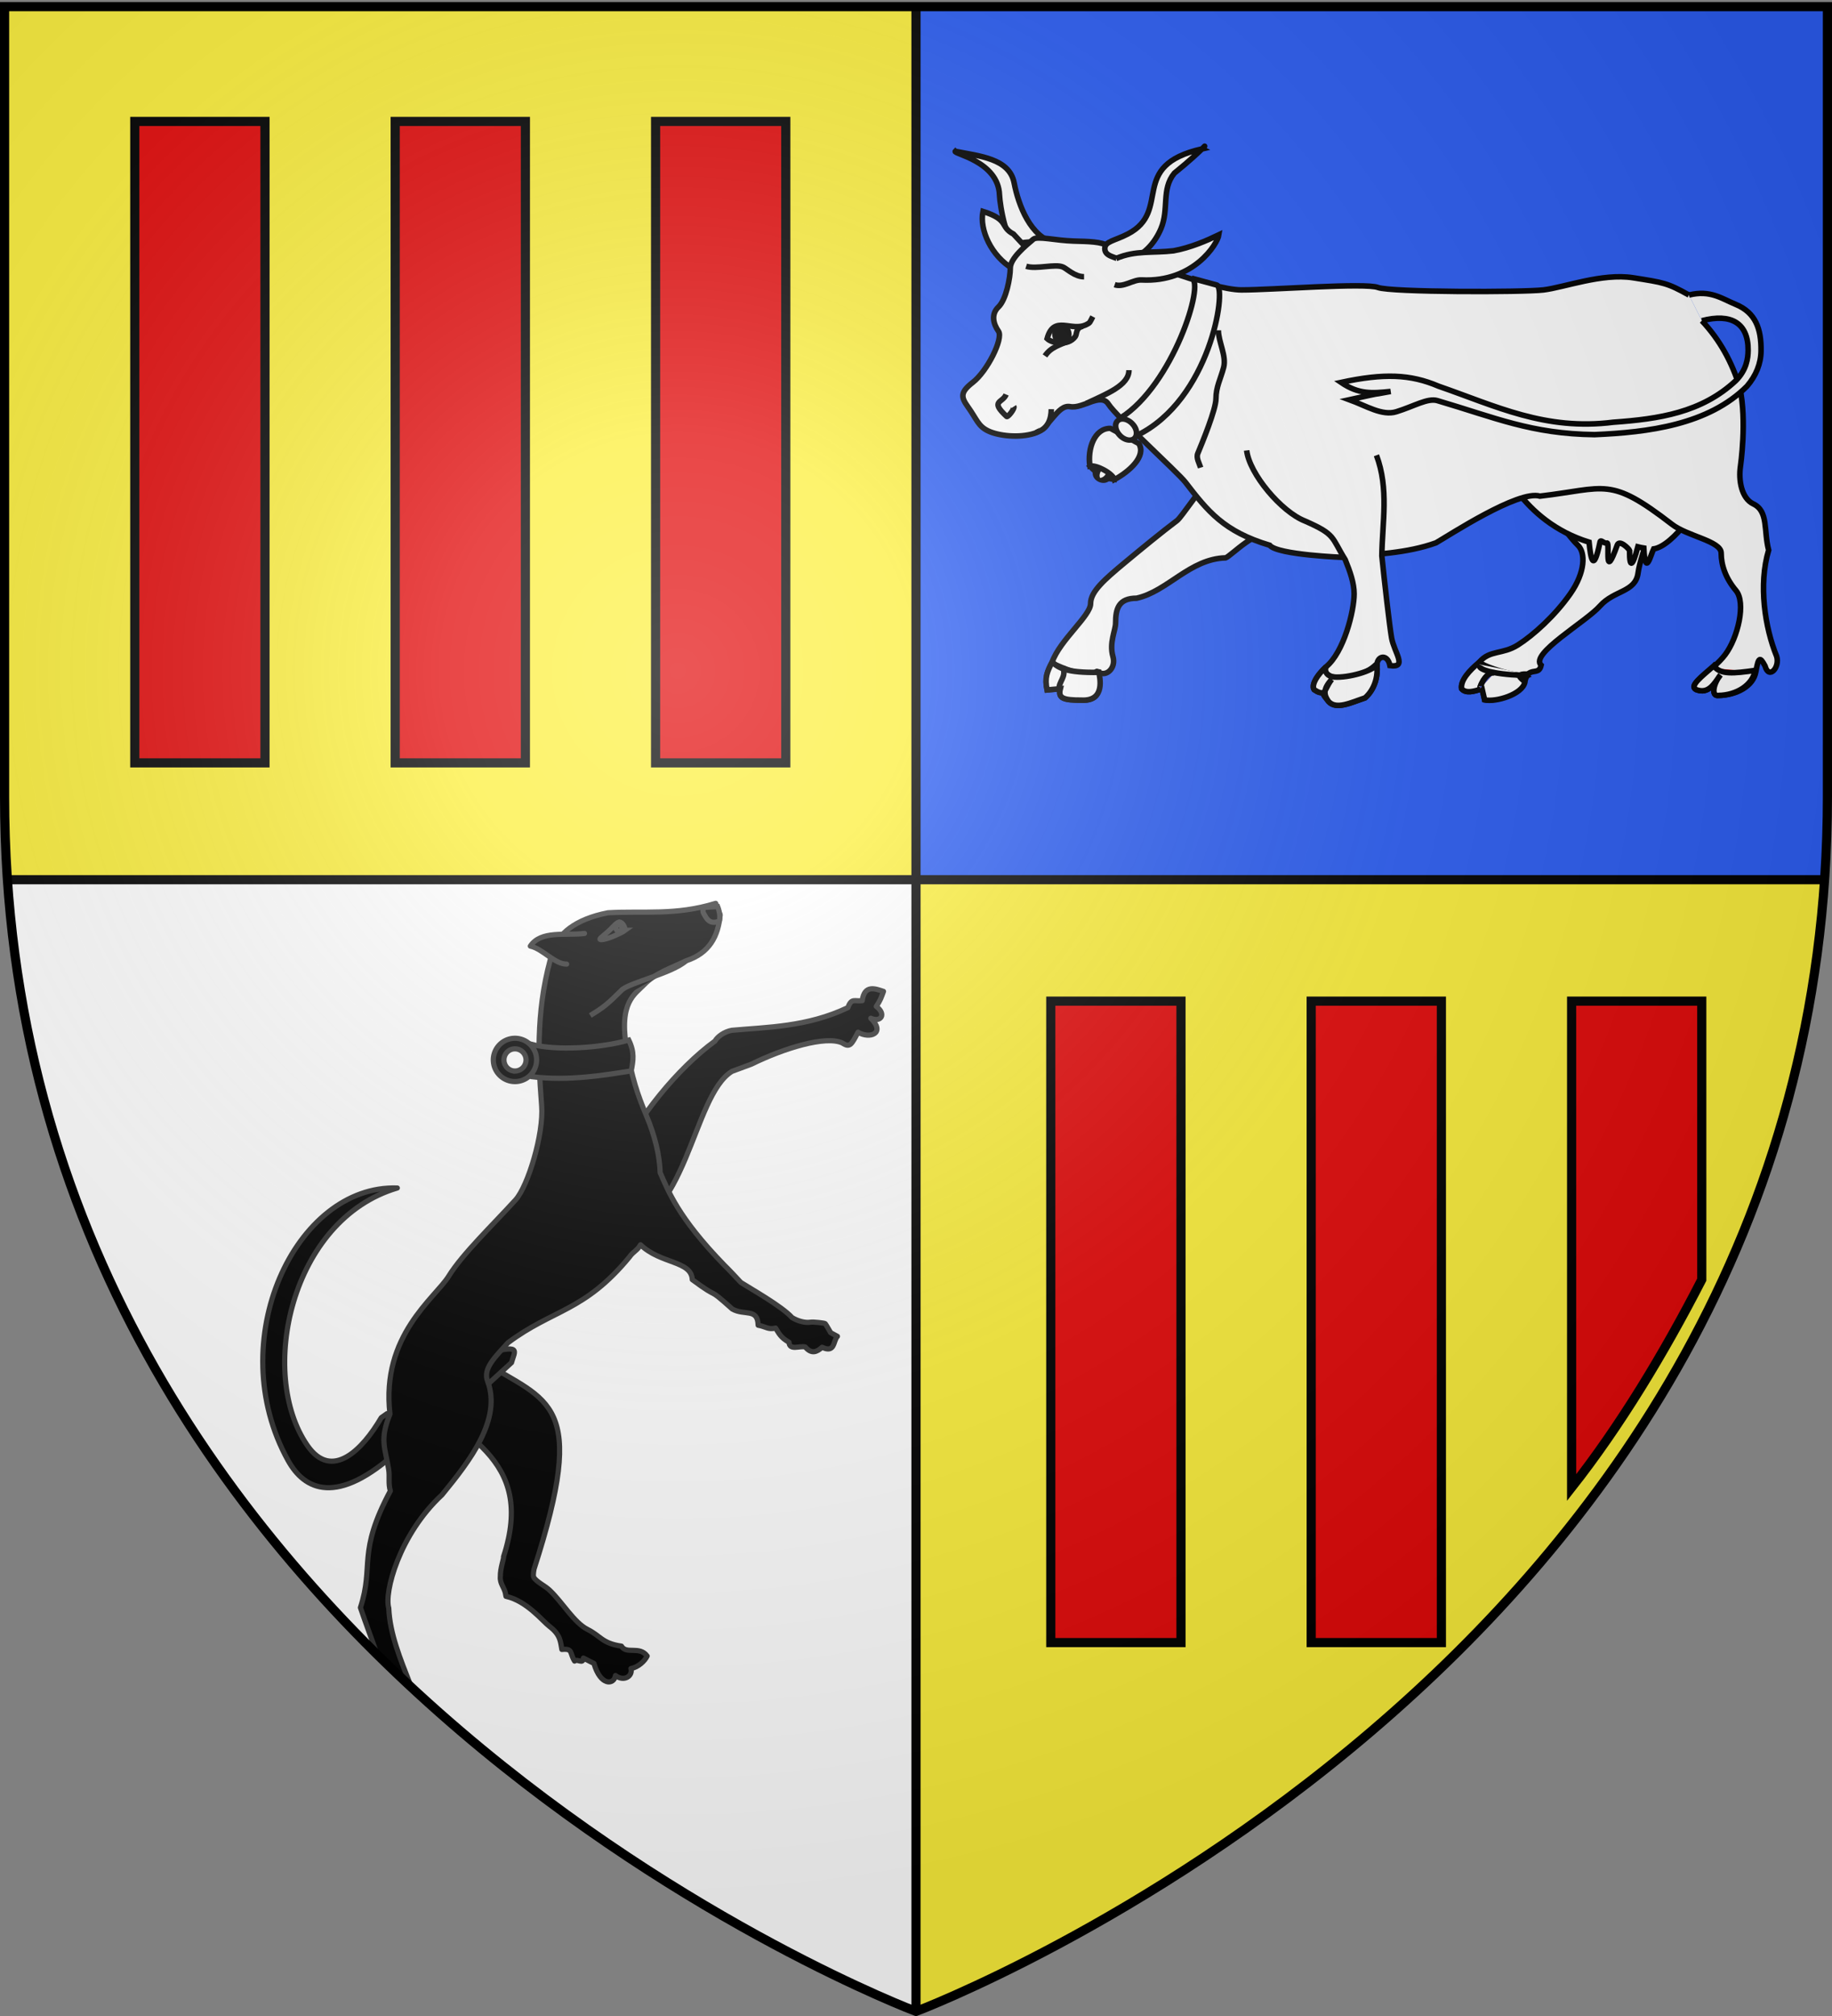 <svg xmlns="http://www.w3.org/2000/svg" xmlns:xlink="http://www.w3.org/1999/xlink" width="600" height="660" version="1.0"><rect width="100%" height="100%" fill="#808080" stroke="none"/><desc>Flag of Canton of Valais (Wallis)</desc><defs><g id="c"><path id="b" d="M0 0v1h.5z" transform="rotate(18 3.157 -.5)"/><use xlink:href="#b" width="810" height="540" transform="scale(-1 1)"/></g><g id="d"><use xlink:href="#c" width="810" height="540" transform="rotate(72)"/><use xlink:href="#c" width="810" height="540" transform="rotate(144)"/></g><radialGradient xlink:href="#a" id="e" cx="221.445" cy="226.331" r="300" fx="221.445" fy="226.331" gradientTransform="matrix(1.353 0 0 1.349 -77.63 -85.747)" gradientUnits="userSpaceOnUse"/><linearGradient id="a"><stop offset="0" style="stop-color:white;stop-opacity:.314"/><stop offset=".19" style="stop-color:white;stop-opacity:.251"/><stop offset=".6" style="stop-color:#6b6b6b;stop-opacity:.125"/><stop offset="1" style="stop-color:black;stop-opacity:.125"/></linearGradient></defs><g style="display:inline"><path d="M300 2.188V288h297.563c.61-8.916.937-18.002.937-27.281V2.188z" style="fill:#2b5df2;fill-opacity:1;fill-rule:evenodd;stroke:none;stroke-width:1px;stroke-linecap:butt;stroke-linejoin:miter;stroke-opacity:1"/><path d="M2.438 288C20.604 553.343 300 658.5 300 658.5V288z" style="opacity:1;fill:#fff;fill-opacity:1;stroke:none;stroke-width:2.5;stroke-miterlimit:4;stroke-dasharray:none;stroke-opacity:1"/><path d="M597.563 288C579.396 553.343 300 658.5 300 658.5V288z" style="opacity:1;fill:#fcef3c;fill-opacity:1;stroke:none;stroke-width:2.5;stroke-miterlimit:4;stroke-dasharray:none;stroke-opacity:1"/><path d="M300 2.188V288H2.438a399 399 0 0 1-.938-27.281V2.188z" style="fill:#fcef3c;fill-opacity:1;fill-rule:evenodd;stroke:none;stroke-width:1px;stroke-linecap:butt;stroke-linejoin:miter;stroke-opacity:1"/><path d="M298.5 1.5h3v657h-3z" style="opacity:1;fill:#000;fill-opacity:1;stroke:none;stroke-width:2.5;stroke-miterlimit:4;stroke-dasharray:none;stroke-opacity:1"/><path d="M-289.5 2.438h3v595.126h-3z" style="opacity:1;fill:#000;fill-opacity:1;stroke:none;stroke-width:2.5;stroke-miterlimit:4;stroke-dasharray:none;stroke-opacity:1" transform="rotate(-90)"/><path d="M129.428 39.755h42.643v210h-42.643zM44.143 39.755h42.643v210H44.143zM214.714 39.755h42.643v210h-42.643zM429.428 327.755h42.643v210h-42.643zM344.143 327.755h42.643v210h-42.643zM514.719 327.75V487c15.73-19.94 30.245-43.944 42.625-68.062V327.75z" style="opacity:1;fill:#e20909;fill-opacity:1;stroke:#000;stroke-width:3;stroke-miterlimit:4;stroke-dasharray:none;stroke-opacity:1"/></g><g style="display:inline"><path d="M113.07 27.723c10.975 2.21 24.619 3.224 26.77 14.374 1.927 9.992 7.4 24.824 18.786 27.37 7.788 1.74-11.748-2.108-16.488.365-5.493 2.868-8.802-17.786-8.956-22.206-.538-15.43-21.277-18.797-20.113-19.903zM435.657 182.455c-2.328 7.74-10.84 28.144-12.003 36.99s-10.917 7.772-17.363 15.05c-6.382 7.206-32.085 21.82-26.733 26.904-.886 3.9-3.293 2.021-5.612 3.704-.405.294-1.325 1.918-1.468 2.564-1.214 5.52-13.385 10.603-18.623 9.497l-1.164-5.074c-3.78 1.286-7.397 2.261-9.31 0-.583-3.87 3.49-6.634 8.146-12.163s10.476-3.317 17.46-7.74c6.983-4.423 16.813-13.269 23.797-23.22 6.984-9.952 6.984-18.798 3.492-22.115s-10.802-13.424-10.802-13.424-14.318-10.227-17.115-12.501" style="fill:#fff;fill-opacity:1;fill-rule:evenodd;stroke:#000;stroke-width:2.52;stroke-linecap:butt;stroke-linejoin:miter;stroke-miterlimit:4;stroke-dasharray:none;stroke-opacity:1" transform="matrix(.72 0 0 .72 231.457 29.574)"/><path d="M351.527 259.927c1.32 2.187 19.499 7.716 21.172 5.472-6.33-.002-.39 3.103-.533 3.75-1.214 5.518-13.073 9.12-18.31 8.015l-1.165-5.074c-3.78 1.286-7.397 2.261-9.31 0-.583-3.87 3.519-8.3 8.146-12.163zM357.456 162.63c2.804 5.668 12.779 33.206 43.908 42.815.74 7.45 1.95 14.413 4.938.155.288-1.872 1.603.625 3.316.25 1.222.373-1.625 18.208 4.56.924.984-2.71 5.364 1.72 5.608 2.46-.06 8.51 1.378 7.359 3.765-1.67.858.226 1.79.408 2.713.55.694 13.583 3.073 3.244 4.475.4 9.29-1.388 22.504-22.1 20.503-21.92M255.93 202.668c-4.917-4.098-17.512 9.092-19.87 9.907-16.34.41-26.397 15.24-40.5 18.356-8.147 0-9.57 4.67-9.57 11.304 0 3.318-3.018 8.942-1.206 15.246 1.49 5.188-2.936 9.226-6.393 7.155-4.656-3.318 6.661 13.198-7.888 12.645-8.148 0-10.785-.768-9.654-5.191l-6.026.553c-1.164-5.529 0-8.293 2.328-12.716 3.492-9.951 17.46-21.009 17.46-26.538 0-5.528 6.434-11.057 15.745-18.797 7.375-6.13 16.547-13.665 23.647-19.012 1.865-1.405 11.49-15.797 13.184-16.717M139.53 65.346c-6.37-3.345-1.617-6.416-13.872-10.29-1.714 8.303 3.862 20.361 13.486 25.989 6.346 3.711 5.723-8.846 5.723-9.952z" style="fill:#fff;fill-opacity:1;fill-rule:evenodd;stroke:#000;stroke-width:2.52;stroke-linecap:butt;stroke-linejoin:miter;stroke-miterlimit:4;stroke-dasharray:none;stroke-opacity:1" transform="matrix(.72 0 0 .72 231.457 29.574)"/><path d="M452.669 104.757c8.32 8.892 13.721 18.948 17.26 30.383 3.311 15.22.3 35.77.3 35.77-.957 6.36.451 14.585 5.84 17.144 6.982 3.318 4.655 12.164 6.982 21.01-4.709 15.673-1.703 35.23 3.631 48.276 1.575 5.009-3.528 10.783-5.273 4.408-2.328-4.423-3.013-4.032-4.177 2.602s-8.764 10.667-17.048 10.798c-3.306.435-2.372-5.262.953-9.352-2.871 3.98-5.355 8.82-10.962 6.736-4.791-2.276 7.27-8.182 13.09-15.922s9.57-23.65 4.915-29.179c-4.656-5.528-6.724-11.487-6.724-17.015s-15.524-7.649-22.508-13.178c-28.444-21.925-29.73-16.233-59.938-12.72-9.705-2.915-41.45 17.91-47.27 21.228-13.22 4.788-27.922 5.16-41.9 6.635 0 0-30.263-1.106-33.755-5.529-20.863-6.247-28.185-15.469-38.41-28.75-3.491-4.422-31.426-29.854-34.917-35.383-3.492-5.528-11.64 2.212-17.46 1.106s-9.311 9.952-16.294 12.163-16.295 1.106-20.951-1.106c-4.656-2.211-5.118-5.204-9.312-11.057-3.168-4.423-3.388-6.634 2.328-11.057 6.508-5.036 13.967-19.904 11.64-23.22-2.328-3.318-3.492-7.74 0-11.058s5.382-13.269 5.382-17.692 6.973-10.155 10.46-13.086c1.864-1.565 10.208.584 18.278.825 6.826.203 12.642.204 15.929 2.31 6.179 3.958 46.557 19.903 60.524 19.903s56.245-3.317 62.065-1.106 65.967 2.212 75.279 1.106 26.77-7.74 40.737-5.529 15.506 2.308 25.446 7.85" style="fill:#fff;fill-opacity:1;fill-rule:evenodd;stroke:#000;stroke-width:2.52;stroke-linecap:butt;stroke-linejoin:miter;stroke-miterlimit:4;stroke-dasharray:none;stroke-opacity:1" transform="matrix(.72 0 0 .72 231.457 29.574)"/><path d="M232.739 109.092c0 5.204 3.764 11.712 2.395 16.911s-3.468 8.808-3.49 14.197c-.019 4.954-6.244 20.033-8.261 24.89-.848 2.04.627 4.364 1.292 6.465M192.069 127.24c0 6.96-10.332 10.828-19.351 15.11M175.626 102.899c-1.479 2.808-1.164 2.72-2.876 3.596-6.872 3.516-14.871-4.68-17.91 6.409 2.011 2.003 9.508 3.64 12.828-.976.792-1.102.101-4.081 3.49-4.623" style="fill:#fff;fill-opacity:1;fill-rule:evenodd;stroke:#000;stroke-width:2.52;stroke-linecap:butt;stroke-linejoin:miter;stroke-miterlimit:4;stroke-dasharray:none;stroke-opacity:1" transform="matrix(.72 0 0 .72 231.457 29.574)"/><path d="M166.544 113.033c-6.05 2.994-9.687 3.375-12.688 7.737" style="fill:#e20909;fill-opacity:1;fill-rule:evenodd;stroke:#000;stroke-width:2.52;stroke-linecap:butt;stroke-linejoin:miter;stroke-miterlimit:4;stroke-dasharray:none;stroke-opacity:1" transform="matrix(.72 0 0 .72 231.457 29.574)"/><path d="M71.254 121.995a4.198 5.158 0 1 1-8.397 0 4.198 5.158 0 1 1 8.397 0z" style="fill:#000;fill-opacity:1;stroke:#000;stroke-width:3.486;stroke-miterlimit:4;stroke-dasharray:none;stroke-opacity:1" transform="matrix(.534 0 0 .507 311.991 47.67)"/><path d="M145.313 79.997c4.622 1.485 13.206-1.21 16.744.35 1.832.807 5.335 4.414 9.592 4.411" style="fill:#fff;fill-opacity:1;fill-rule:evenodd;stroke:#000;stroke-width:2.52;stroke-linecap:butt;stroke-linejoin:miter;stroke-miterlimit:4;stroke-dasharray:none;stroke-opacity:1" transform="matrix(.72 0 0 .72 231.457 29.574)"/><path d="M149.759 155.6c5.566-1.632 6.945-6.199 6.979-10.621M136.2 138.296c-1.63 3.996-7.572 2.748.247 9.999.528.49 3.802-3.666 3.252-4.522M245.61 163.728c1.219 10.648 15.793 27.96 26.585 32.131 14.078 6.17 11.831 7.25 18.268 17.593 2.205 5.382 4.032 10.665 4.032 15.515 0 7.74-4.656 26.537-12.803 33.172-5.238 4.976-6.505 8.748-5.341 10.406 3.9 2.615 3.737.85 7.928-4.695-6.908 4.566-3.67 7.203-1.423 10.029 3.497 3.94 10.357.43 16.554-1.612 0 0 5.56-4.177 5.56-13.023-1.164-6.081 4.656-7.74 5.82-1.658 8.148 1.105 1.905-5.99.741-12.625-.91-5.183-3.24-25.55-4.435-37.277.198-15.248 3.291-30.496-2.452-45.744M225.315 26.617c-33.976 7.656-13.375 28.08-33.754 38.701-5.952 3.102-10.476 3.317-10.476 6.634 0 3.87 5.268 3.624 8.178 5.835 9.418-1.5 14.866-8.961 17.369-14.912 3.76-8.942.077-17.873 6.072-25.2 6.926-5.593 11.491-9.912 12.61-11.058 2.664-2.724 0 0 0 0z" style="fill:#fff;fill-opacity:1;fill-rule:evenodd;stroke:#000;stroke-width:2.52;stroke-linecap:butt;stroke-linejoin:miter;stroke-miterlimit:4;stroke-dasharray:none;stroke-opacity:1" transform="matrix(.72 0 0 .72 231.457 29.574)"/><path d="M456.83 262.647c4.34 5.643 14.212 1.703 19.264 1.703M351.883 271.907c-.949.92 2.14-7.723 6.46-7.088" style="fill:#e20909;fill-opacity:1;fill-rule:evenodd;stroke:#000;stroke-width:2.52;stroke-linecap:butt;stroke-linejoin:miter;stroke-miterlimit:4;stroke-dasharray:none;stroke-opacity:1" transform="matrix(.72 0 0 .72 231.457 29.574)"/><path d="M351.527 261.033c-2.005 4.284 21.882 5.525 22.876 4.66M279.557 263.674c2.245 1.067 3.37 2.756 5.496 3.075 6.687 1.004 14.503-.84 19.518-5.775M156.18 260.019c6.585 3.128 15.265 7.035 23.148 4.331" style="fill:#fff;fill-opacity:1;fill-rule:evenodd;stroke:#000;stroke-width:2.52;stroke-linecap:butt;stroke-linejoin:miter;stroke-miterlimit:4;stroke-dasharray:none;stroke-opacity:1" transform="matrix(.72 0 0 .72 231.457 29.574)"/><path d="M161.807 262.139c2.3 4.37-2.094 6.899-1.415 10.34" style="fill:#e20909;fill-opacity:1;fill-rule:evenodd;stroke:#000;stroke-width:2.52;stroke-linecap:butt;stroke-linejoin:miter;stroke-miterlimit:4;stroke-dasharray:none;stroke-opacity:1" transform="matrix(.72 0 0 .72 231.457 29.574)"/><path d="M186.19 76.464c8.85-3.808 16.745-2.399 26.145-3.501 7.797-1.418 15.244-4.677 20.642-7.282-.609 4.137-11.526 21.722-35.173 20.541-3.916-.195-8.198 3.546-12.244 2.153M157.151 259.927c2.725 2.619 6.335 4.988 21.24 4.709.334 2.015 3.23 13.198-7.888 12.645-8.148 0-10.785-.768-9.654-5.191l-6.026.553c-1.164-5.529 0-8.293 2.328-12.716zM458.106 261.693c2.931 4.127 9.063 3.43 18.814 2.065-1.164 6.634-8.452 11.259-16.736 11.39-3.306.435-2.372-5.262.953-9.352-2.871 3.98-5.355 8.82-10.962 6.736-3.464-1.645 2.505-6.077 7.93-10.839zM304.85 261.05c-1.586 2.943-12.97 6.168-19.332 5.721-3.755-.264-4.541-2.966-3.826-4.632q-.71.673-1.323 1.317c-4.124 4.323-5.077 7.58-4.018 9.09 1.777 1.19 3.334 1.769 4.22 1.199 1.059-.681 1.426-2.876 3.708-5.895-4.17 4.566-3.46 7.203-1.423 10.029 3.497 3.94 10.357.43 16.554-1.612 0 0 5.56-4.177 5.56-13.023-.156-.813.192-2.774-.12-2.195z" style="fill:#fff;fill-opacity:1;fill-rule:evenodd;stroke:#000;stroke-width:2.52;stroke-linecap:butt;stroke-linejoin:miter;stroke-miterlimit:4;stroke-dasharray:none;stroke-opacity:1" transform="matrix(.72 0 0 .72 231.457 29.574)"/><path d="M351.883 271.907c-.949.92 2.14-7.723 6.46-7.088" style="fill:#2b5df2;fill-opacity:1;fill-rule:evenodd;stroke:#000;stroke-width:2.52;stroke-linecap:butt;stroke-linejoin:miter;stroke-miterlimit:4;stroke-dasharray:none;stroke-opacity:1" transform="matrix(.72 0 0 .72 231.457 29.574)"/><path d="M161.807 262.139c2.3 4.37-2.094 6.899-1.415 10.34M452.669 104.757c13.365-3.518 21.117 1.09 21.04 13.414-.03 3.686-.701 8.948-5.622 13.869-15.544 14.515-34.992 17.405-55.688 18.87-30.992 3.937-53.436-7.35-79.498-16.376-12.871-5.492-24.886-5.909-44.37-1.73 8.147 5.53 14.164 4.973 22.571 4.114-12.32 2.357.283-.415-18.75 3.761 7.704 2.815 14.902 7.46 21.328 5.472 8.182-2.531 14.248-6.364 18.708-5.053 26.322 7.741 42.602 15.092 71.468 15.462 24.325-1.05 51.79-4.425 69.352-22.037 4.106-4.807 6.302-10.23 6.375-16 .127-9.971-2.394-17.45-11.585-21.22-6.266-2.569-11.484-6.646-21.19-4.232" style="fill:#fff;fill-opacity:1;fill-rule:evenodd;stroke:#000;stroke-width:2.52;stroke-linecap:butt;stroke-linejoin:miter;stroke-miterlimit:4;stroke-dasharray:none;stroke-opacity:1" transform="matrix(.72 0 0 .72 231.457 29.574)"/><g style="stroke-width:3.232;stroke-miterlimit:4;stroke-dasharray:none"><path d="M175.584 183.965c2.266 4.81 5.643 8.888 11.396 11.396l5.26-8.366-8.042-8.19z" style="fill:#2b5df2;fill-opacity:1;stroke:#000;stroke-width:3.232;stroke-miterlimit:4;stroke-dasharray:none;stroke-opacity:1;display:inline" transform="matrix(.556 -.142 .149 .529 231.928 80.211)"/><path d="M874.83-37.477a4.559 10.637 0 1 1-9.117 0 4.559 10.637 0 1 1 9.118 0z" style="fill:#fff;fill-opacity:1;stroke:#000;stroke-width:5.241;stroke-miterlimit:4;stroke-dasharray:none;stroke-opacity:1;display:inline" transform="matrix(.413 .227 -.132 .218 -3.002 -34.675)"/><path d="M175.584 183.965c3.681-.013 11.31 7.422 11.396 11.396 9.538-2.512 21.173-8.734 18.98-17.17l-13.307-13.01c-8.642-2.456-15.879 8.337-17.069 18.784z" style="fill:#fff;fill-opacity:1;stroke:#000;stroke-width:3.232;stroke-miterlimit:4;stroke-dasharray:none;stroke-opacity:1;display:inline" transform="matrix(.556 -.142 .149 .529 231.928 80.211)"/></g><path d="M220.572 85.419c6.186 1.976-8.57 48.526-32.25 63.497l7.454 7.97c33.159-16.223 40.738-66.133 36.34-68.326z" style="fill:#fff;fill-opacity:1;stroke:#000;stroke-width:2.52;stroke-miterlimit:4;stroke-dasharray:none;stroke-opacity:1" transform="matrix(.72 0 0 .72 231.457 29.574)"/><path d="M-31.99 84.7a6.192 8.771 0 1 1-12.383 0 6.192 8.771 0 1 1 12.383 0z" style="fill:#fff;fill-opacity:1;stroke:#000;stroke-width:4.04;stroke-miterlimit:4;stroke-dasharray:none;stroke-opacity:1" transform="matrix(.353 -.281 .296 .335 357.21 101.522)"/></g><g style="display:inline"><path d="M291.589 344.57c-1.34 1.879-1.582 2.374-3.55 4.153 2.616 3.332.077 5.561-2.745 3.27 3.536 6.033-2.087 6.55-5.227 3.325-3.082 3.329-3.89 4.336-5.877 2.07-4.59-3.829-18.998-3.296-30.543-1.005l-6.74.627c-14.804 4.318-26.925 44.871-51.82 41.371l8.047-22.672c9.66-11.94 26.95-24.342 40.926-29.714 1.145-1.159 3.668-2.201 6.256-1.977 11.345 1.96 24.137 5.363 38.644 2.66 1.971-2.869 2.687-1.3 5.109-.973 2.109-5.058 5.244-2.607 7.52-1.135M98.742 436.015l-2.153.784c-8.708 8.598-20.973 15.784-25.727 2.553-9.667-26.908 13.796-72.907 50.258-73.823-31.933-9.751-68.502 33.534-57.632 76.94 2.643 10.553 11.404 18.849 35.806 6.112" style="fill:#000;fill-opacity:1;fill-rule:evenodd;stroke:#313131;stroke-width:1.701;stroke-linecap:round;stroke-linejoin:round;stroke-miterlimit:4;stroke-dasharray:none;stroke-opacity:1;display:inline" transform="rotate(-15 214.49 343.055)"/><path d="M133.538 427.66c17.228 18.538 30.143 21.155-1.457 69.985-.517 1.09-.887 2.05-.782 2.527.353 1.607 2.923 3.76 3.936 5.475 3.049 4.945 4.994 12.36 8.688 15.625 3.594 3.176 3.361 5.584 9.292 8.138.806 3.125 5.753 1.335 7.285 5.307-1.144 1.355-3.754 2.778-6.183 2.569.009 2.544-3.288 3.698-5.492.91-1.238 2.841-5.637 2.146-5.782-5.653l-2.882-2.597c-.64 2.026-1.862-.345-3.04.202-.939-2.985.67-4.13-3.04-4.743.14-2.32.955-4.613-1.997-8.393-1.634-2.092-5.002-9.965-11.18-13.135.017-.246.031-.485.053-.722.003-.017.015-.048.018-.066.2-2.123-.971-3.724-.205-5.868.659-2.772 2.848-5.665 2.699-6.058 18.681-28.693-2.951-42.294-18.919-64.253z" style="fill:#000;fill-opacity:1;fill-rule:evenodd;stroke:#313131;stroke-width:1.701;stroke-linecap:butt;stroke-linejoin:round;stroke-miterlimit:4;stroke-dasharray:none;stroke-opacity:1;display:inline" transform="rotate(-15 214.49 343.055)"/><path d="M134.24 425.45c13.26-.142 10.359 1.396 8.196 4.991l-28.944 15.02z" style="fill:#000;fill-opacity:1;fill-rule:evenodd;stroke:#313131;stroke-width:1.701;stroke-linecap:butt;stroke-linejoin:miter;stroke-miterlimit:4;stroke-dasharray:none;stroke-opacity:1;display:inline" transform="rotate(-15 214.49 343.055)"/><path d="m245.96 302.501.463 4.005c-2.424 6.607-6.669 11.231-14.684 11.656-5.272 1.009-10.855 1.278-15.33 4.007-3.639 2.218-9.606 3.338-10.89 18.829-.791 9.531-.49 15.316.491 22.384 1.081 7.78.822 14.162-.429 19.607 1.025 6.303 1.736 15.482 12.482 34.711.465.67 3.708 6.72 3.75 6.828 2.136 2.383 10.974 10.98 13.21 15.44 1.426 1.516 3.6 2.824 5.354 3.008 1.135.119 4.481 1.487 4.62 1.709.137.221.96 3.335.96 3.335l1.827 1.733c-1.787 1.038-2.124 5.237-5.78 2.146-2.015 1.044-3.914 1.39-5.307-1.52-1.611-.927-5.312-.092-4.725-2.864-2.248-2.204-2.403-3.578-3.054-5.642-2.443-.005-2.925-1.259-5.272-2.364 1.34-5.552-3.56-4.111-6.803-7.317-6.565-10.043-2.669-3.217-10.167-12.678 1.333-6.151-8.705-7.566-13.425-15.425-1.532 1.605-2.852 1.489-4.584 2.97-18.965 13.505-28.534 9.918-45.656 16.787-5.23 3.421-10.222 6.035-9.692 10.472 1.27 13.175-12.208 23.555-24.056 32.027-16.976 8.983-26.605 25.99-26.44 31.296-1.857 8.291-.64 17.112.317 25.89l-7.973-12.567c-.333-4.932-.892-10.281-1.268-15.863 8.039-12.359 3.478-17.408 19.355-34.367-.088-2.533 1.038-4.5 1.29-6.93.75-7.188-.457-10.093 5.1-17.406 3.77-25.644 24.18-32.893 30.28-38.637 6.218-5.854 18.295-12.474 27.617-18.46 5.058-3.247 14.558-18.535 16.21-27.526 3.205-17.453 7.167-32.783 16.663-48.057 2.997-4.822 9.565-8.138 20.671-7.366 11.368 2.346 21.121 6.671 34.874 6.149z" style="fill:#000;fill-opacity:1;fill-rule:evenodd;stroke:#313131;stroke-width:1.701;stroke-linecap:butt;stroke-linejoin:round;stroke-miterlimit:4;stroke-dasharray:none;stroke-opacity:1;display:inline" transform="rotate(-15 214.49 343.055)"/><path d="M175.743 331.47c7.178 4.143 21.494 7.089 31.147 6.905.828 4.404-.309 6.772-1.843 9.954-8.385-.89-20.583-1.999-31.75-6.52.448-3.376 1.19-6.438 2.446-10.339z" style="fill:#000;fill-opacity:1;fill-rule:evenodd;stroke:#313131;stroke-width:1.701;stroke-linecap:butt;stroke-linejoin:miter;stroke-miterlimit:4;stroke-dasharray:none;stroke-opacity:1;display:inline" transform="rotate(-15 214.49 343.055)"/><path d="M201.9 300.9c-6.268-.871-13.433-4.724-18.198-.587 3.711 1.91 6.18 7.82 9.965 8.768" style="fill:#000;fill-opacity:1;fill-rule:evenodd;stroke:#313131;stroke-width:1.701;stroke-linecap:round;stroke-linejoin:round;stroke-miterlimit:4;stroke-dasharray:none;stroke-opacity:1;display:inline" transform="rotate(-15 214.49 343.055)"/><path d="M215.059 303.333c.216-1.343-.244-2.731-1.151-3.11-.97-.004-1.953.749-3.295 1.51-1.26.716-2.88 1.428-3.791 1.88-1.882.935 2.118.98 4.43.56 2.094-.378 2.47-.326 3.807-.84z" style="fill:#000;fill-opacity:1;fill-rule:evenodd;stroke:#313131;stroke-width:1.701;stroke-linecap:butt;stroke-linejoin:miter;stroke-miterlimit:4;stroke-dasharray:none;stroke-opacity:1;display:inline" transform="rotate(-15 214.49 343.055)"/><path d="M212.273 302.073c-.003.58.427 1.052.96 1.053s.966-.47.968-1.05-.427-1.052-.96-1.053-.966.47-.968 1.05z" style="fill:#000;fill-opacity:1;fill-rule:nonzero;stroke:#313131;stroke-width:1.701;stroke-miterlimit:4;stroke-dasharray:none;stroke-opacity:1;display:inline" transform="rotate(-15 214.49 343.055)"/><path d="M245.588 308.435c-3.337.345-3.774-1.704-4.276-3.743-.341-1.386.8-1.854.8-1.854l4.202.858s.385 2.96-.726 4.74zM231.74 318.162c-5.539 2.81-19.815 2.066-22.87 3.81-5.72 3.263-7.285 3.973-12.08 5.354" style="fill:#000;fill-opacity:1;fill-rule:evenodd;stroke:#313131;stroke-width:1.701;stroke-linecap:butt;stroke-linejoin:miter;stroke-miterlimit:4;stroke-dasharray:none;stroke-opacity:1;display:inline" transform="rotate(-15 214.49 343.055)"/><path d="M170.426 328.024a7.09 7.09 0 0 1 5.749 8.21 7.09 7.09 0 0 1-8.21 5.75 7.09 7.09 0 0 1-5.75-8.21 7.09 7.09 0 0 1 8.21-5.75zm-.6 3.403c-1.973-.348-3.831.979-4.179 2.952s.945 3.855 2.917 4.202a3.636 3.636 0 0 0 4.208-2.946 3.636 3.636 0 0 0-2.946-4.208z" style="fill:#000;fill-opacity:1;stroke:#313131;stroke-width:1.701;stroke-miterlimit:4;stroke-dasharray:none;stroke-opacity:1;display:inline" transform="rotate(-15 214.49 343.055)"/></g><path d="M300 658.5s298.5-112.32 298.5-397.772V2.176H1.5v258.552C1.5 546.18 300 658.5 300 658.5" style="opacity:1;fill:url(#e);fill-opacity:1;fill-rule:evenodd;stroke:none;stroke-width:1px;stroke-linecap:butt;stroke-linejoin:miter;stroke-opacity:1"/><path d="M300 658.5S1.5 546.18 1.5 260.728V2.176h597v258.552C598.5 546.18 300 658.5 300 658.5z" style="opacity:1;fill:none;fill-opacity:1;fill-rule:evenodd;stroke:#000;stroke-width:3;stroke-linecap:butt;stroke-linejoin:miter;stroke-miterlimit:4;stroke-dasharray:none;stroke-opacity:1"/></svg>
